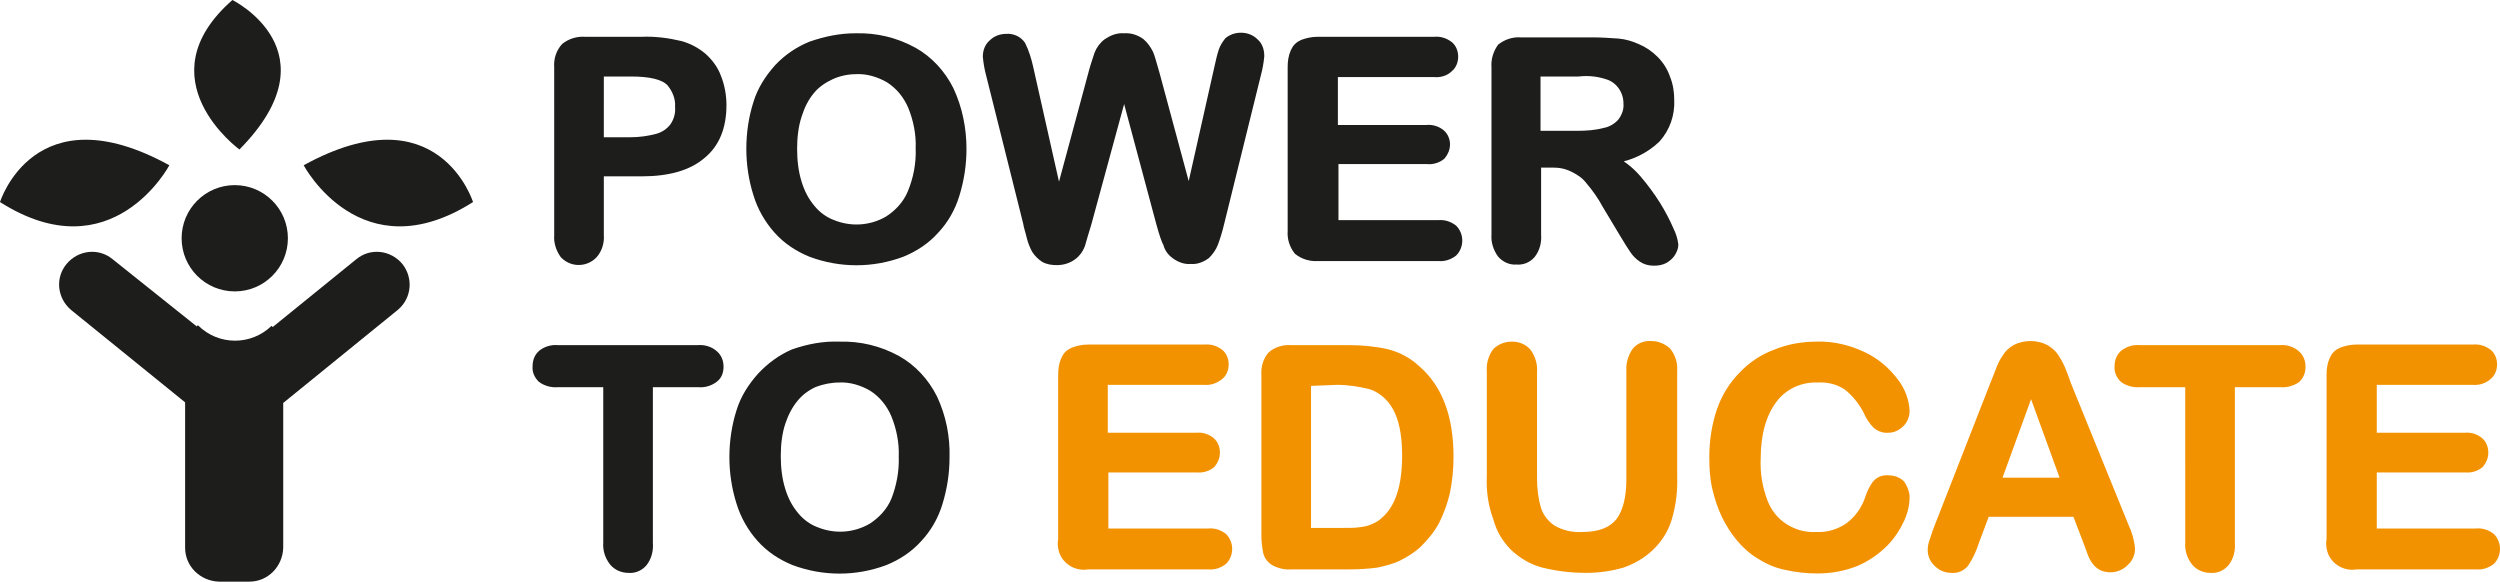 <?xml version="1.0" encoding="utf-8"?>
<!-- Generator: Adobe Illustrator 22.0.1, SVG Export Plug-In . SVG Version: 6.00 Build 0)  -->
<svg version="1.1" id="Layer_1" xmlns="http://www.w3.org/2000/svg" xmlns:xlink="http://www.w3.org/1999/xlink" x="0px" y="0px"
	 viewBox="0 0 428.1 99.6" style="enable-background:new 0 0 428.1 99.6;" xml:space="preserve">
<style type="text/css">
	.st0{fill:#1D1D1B;stroke:#1D1D1B;stroke-miterlimit:10;}
	.st1{fill:#F39200;stroke:#F39200;stroke-miterlimit:10;}
	.st2{fill:#1D1D1B;}
</style>
<title>Asset 2</title>
<g>
	<path class="st0" d="M109.8,29.7h-6.9v10.6c0.1,1.2-0.3,2.5-1.1,3.4c-1.4,1.5-3.8,1.6-5.3,0.1c0,0-0.1-0.1-0.1-0.1
		c-0.7-1-1.1-2.2-1-3.4V11.5c-0.1-1.3,0.3-2.6,1.2-3.6c1-0.8,2.3-1.2,3.6-1.1h9.7c2.2-0.1,4.5,0.2,6.6,0.7c1.5,0.4,2.8,1.1,4,2.1
		c1.1,1,2,2.2,2.5,3.6c0.6,1.5,0.9,3.2,0.9,4.8c0,3.8-1.2,6.7-3.5,8.6C118,28.7,114.5,29.7,109.8,29.7z M108,12.6h-5.1V24h5.1
		c1.5,0,3-0.2,4.5-0.6c1.1-0.3,2-0.9,2.7-1.8c0.7-1,1-2.2,0.9-3.3c0.1-1.5-0.5-2.9-1.4-4C113.6,13.1,111.3,12.6,108,12.6z"/>
	<path class="st0" d="M146.5,6.2c3.5-0.1,6.9,0.7,10,2.4c2.7,1.5,4.9,3.9,6.3,6.7c1.5,3.2,2.2,6.7,2.2,10.2c0,2.7-0.4,5.3-1.2,7.9
		c-0.7,2.3-1.9,4.4-3.5,6.1c-1.6,1.8-3.6,3.1-5.8,4c-5.1,1.9-10.6,1.9-15.7,0c-2.2-0.9-4.2-2.2-5.8-4c-1.6-1.8-2.8-3.9-3.5-6.2
		c-0.8-2.5-1.2-5.2-1.2-7.8c0-2.7,0.4-5.4,1.2-7.9c0.7-2.3,2-4.3,3.6-6.1c1.6-1.7,3.5-3,5.7-3.9C141.4,6.7,143.9,6.2,146.5,6.2z
		 M157.3,25.4c0.1-2.4-0.4-4.9-1.3-7.1c-0.8-1.9-2.1-3.5-3.8-4.6c-1.7-1-3.7-1.6-5.6-1.5c-1.4,0-2.9,0.3-4.2,0.9
		c-1.3,0.6-2.5,1.4-3.4,2.5c-1,1.2-1.7,2.6-2.2,4.2c-0.6,1.8-0.8,3.8-0.8,5.7c0,1.9,0.2,3.9,0.8,5.8c0.5,1.6,1.2,3,2.3,4.3
		c0.9,1.1,2.1,2,3.4,2.5c3.1,1.3,6.6,1.1,9.5-0.6c1.7-1.1,3.1-2.6,3.9-4.5C156.9,30.6,157.4,28,157.3,25.4z"/>
	<path class="st0" d="M198.5,38.3l-6-22.4l-6.1,22.4c-0.5,1.7-0.9,2.9-1.1,3.7c-0.3,0.8-0.8,1.5-1.5,2c-0.8,0.6-1.8,0.9-2.8,0.9
		c-0.8,0-1.6-0.1-2.3-0.5c-0.6-0.4-1.1-0.9-1.5-1.5c-0.4-0.7-0.7-1.5-0.9-2.3c-0.2-0.9-0.5-1.7-0.6-2.4L169.4,13
		c-0.3-1.1-0.5-2.2-0.6-3.3c0-0.9,0.3-1.8,1-2.4c0.7-0.7,1.6-1,2.5-1c1.1-0.1,2.2,0.4,2.8,1.3c0.6,1.2,1,2.5,1.3,3.8l4.9,21.8
		l5.5-20.4c0.3-1.2,0.7-2.4,1.1-3.6c0.3-0.8,0.9-1.6,1.6-2.1c0.9-0.6,1.9-1,3-0.9c1.1-0.1,2.2,0.3,3,0.9c0.6,0.5,1.1,1.2,1.5,2
		c0.3,0.7,0.6,1.9,1.1,3.6l5.5,20.4l4.9-21.8c0.2-0.9,0.4-1.8,0.7-2.7c0.2-0.6,0.6-1.2,1-1.7c0.6-0.5,1.4-0.8,2.3-0.8
		c0.9,0,1.8,0.3,2.5,1c0.7,0.6,1,1.5,1,2.5c-0.1,1.1-0.3,2.2-0.6,3.3l-6.2,25.1c-0.4,1.7-0.8,2.9-1.1,3.7c-0.3,0.8-0.8,1.5-1.4,2.1
		c-0.8,0.6-1.8,1-2.8,0.9c-1,0.1-2-0.3-2.8-0.9c-0.7-0.5-1.2-1.2-1.4-2C199.4,41.3,199,40.1,198.5,38.3z"/>
	<path class="st0" d="M245.6,12.7h-17v9.2h15.7c0.9-0.1,1.9,0.2,2.6,0.8c0.6,0.5,0.9,1.3,0.9,2c0,0.8-0.3,1.5-0.8,2.1
		c-0.7,0.6-1.7,0.9-2.6,0.8h-15.7v10.6h17.6c1-0.1,1.9,0.2,2.7,0.8c0.6,0.6,0.9,1.4,0.9,2.2c0,0.8-0.3,1.6-0.9,2.2
		c-0.8,0.6-1.7,0.9-2.7,0.8h-20.6c-1.3,0.1-2.6-0.3-3.6-1.1c-0.8-1-1.2-2.3-1.1-3.5V11.5c0-0.9,0.1-1.8,0.5-2.7
		c0.3-0.7,0.8-1.2,1.5-1.5c0.8-0.3,1.7-0.5,2.6-0.5h20c1-0.1,1.9,0.2,2.7,0.8c0.6,0.5,0.9,1.3,0.9,2.1c0,0.8-0.3,1.6-0.9,2.1
		C247.6,12.5,246.6,12.8,245.6,12.7z"/>
	<path class="st0" d="M266,28.2h-2.6v12c0.1,1.2-0.2,2.5-1,3.5c-0.7,0.8-1.7,1.2-2.7,1.1c-1.1,0.1-2.1-0.4-2.8-1.2
		c-0.7-1-1.1-2.2-1-3.4V11.5c-0.1-1.3,0.3-2.5,1-3.5c1-0.8,2.3-1.2,3.5-1.1h12.3c1.5,0,2.9,0.1,4.4,0.2c1.1,0.1,2.2,0.4,3.3,0.9
		c1.2,0.5,2.2,1.2,3.1,2.1c0.9,0.9,1.6,2,2,3.2c0.5,1.2,0.7,2.5,0.7,3.9c0.1,2.4-0.7,4.8-2.4,6.7c-2,1.9-4.5,3.1-7.1,3.5
		c1.5,0.8,2.8,1.9,3.9,3.2c1.2,1.4,2.3,2.9,3.3,4.5c0.8,1.3,1.6,2.8,2.2,4.2c0.4,0.8,0.7,1.7,0.8,2.6c0,0.5-0.2,1-0.5,1.5
		c-0.3,0.5-0.8,0.9-1.3,1.2c-0.6,0.3-1.2,0.4-1.9,0.4c-0.8,0-1.5-0.2-2.1-0.6c-0.6-0.4-1.1-0.9-1.5-1.5c-0.4-0.6-1-1.5-1.7-2.7l-3-5
		c-0.8-1.5-1.8-2.9-2.9-4.2c-0.7-0.9-1.6-1.5-2.6-2C268.2,28.4,267.1,28.2,266,28.2z M270.3,12.6h-7v10.3h6.8c1.5,0,3.1-0.1,4.6-0.5
		c1.1-0.2,2.1-0.8,2.8-1.6c0.7-0.9,1.1-2,1-3.1c0-2-1.2-3.8-3-4.5C273.8,12.6,272.1,12.4,270.3,12.6L270.3,12.6z"/>
	<path class="st0" d="M119.6,65.8h-8.3V93c0.1,1.2-0.2,2.5-1,3.5c-0.7,0.8-1.7,1.2-2.7,1.1c-1,0-2-0.4-2.7-1.2
		c-0.8-1-1.2-2.2-1.1-3.5V65.8h-8.3c-1,0.1-2.1-0.2-2.9-0.8c-0.6-0.6-1-1.4-0.9-2.3c0-0.9,0.3-1.7,1-2.3c0.8-0.6,1.8-0.9,2.8-0.8h24
		c1-0.1,2.1,0.2,2.9,0.9c0.7,0.6,1,1.4,1,2.3c0,0.9-0.3,1.7-1,2.2C121.6,65.6,120.6,65.9,119.6,65.8z"/>
	<path class="st0" d="M143.7,59c3.5-0.1,6.9,0.7,10,2.4c2.7,1.5,4.9,3.9,6.3,6.7c1.5,3.2,2.2,6.7,2.1,10.2c0,2.7-0.4,5.3-1.2,7.9
		c-0.7,2.3-1.9,4.4-3.5,6.1c-1.6,1.8-3.6,3.1-5.8,4c-5.1,1.9-10.6,1.9-15.7,0c-2.2-0.9-4.2-2.2-5.8-4c-1.6-1.8-2.8-3.9-3.5-6.2
		c-0.8-2.5-1.2-5.2-1.2-7.8c0-2.7,0.4-5.4,1.2-7.9c0.7-2.3,2-4.3,3.6-6.1c1.6-1.7,3.5-3.1,5.6-4C138.4,59.4,141,58.9,143.7,59z
		 M154.4,78.2c0.1-2.4-0.4-4.9-1.3-7.1c-0.8-1.9-2.1-3.5-3.8-4.6c-1.7-1-3.7-1.6-5.6-1.5c-1.4,0-2.9,0.3-4.2,0.8
		c-1.3,0.6-2.4,1.4-3.3,2.5c-1,1.2-1.7,2.6-2.2,4.1c-0.6,1.8-0.8,3.8-0.8,5.7c0,1.9,0.2,3.9,0.8,5.8c0.5,1.6,1.2,3,2.3,4.3
		c0.9,1.1,2.1,2,3.4,2.5c3.1,1.3,6.6,1.1,9.5-0.6c1.7-1.1,3.1-2.6,3.9-4.5C154,83.3,154.5,80.7,154.4,78.2L154.4,78.2z"/>
	<path class="st1" d="M206.2,65.4h-17v9.2h15.7c0.9-0.1,1.9,0.2,2.6,0.8c0.6,0.5,0.9,1.3,0.9,2.1c0,0.8-0.3,1.5-0.8,2.1
		c-0.7,0.6-1.7,0.9-2.6,0.8h-15.7v10.6h17.6c1-0.1,1.9,0.2,2.7,0.8c0.6,0.6,0.9,1.4,0.9,2.2c0,0.8-0.3,1.6-0.9,2.2
		c-0.8,0.6-1.7,0.9-2.7,0.8h-20.6c-2.2,0.4-4.3-1.1-4.6-3.2c-0.1-0.5-0.1-0.9,0-1.4V64.2c0-0.9,0.1-1.8,0.5-2.7
		c0.3-0.7,0.8-1.2,1.5-1.5c0.8-0.3,1.7-0.5,2.6-0.5h20c1-0.1,1.9,0.2,2.7,0.8c0.6,0.5,0.9,1.3,0.9,2.1c0,0.8-0.3,1.6-0.9,2.1
		C208.1,65.2,207.2,65.5,206.2,65.4z"/>
	<path class="st1" d="M221.1,59.6h9.9c2.2,0,4.4,0.2,6.6,0.7c1.9,0.5,3.6,1.4,5,2.7c3.9,3.3,5.8,8.4,5.8,15.2c0,2.1-0.2,4.1-0.6,6.1
		c-0.4,1.7-1,3.4-1.8,5c-0.8,1.5-1.9,2.8-3.1,4c-1,0.9-2.1,1.6-3.3,2.2c-1.2,0.6-2.5,0.9-3.8,1.2c-1.5,0.2-3.1,0.3-4.6,0.3h-9.9
		c-1.1,0.1-2.1-0.1-3.1-0.6c-0.7-0.4-1.2-1-1.4-1.8c-0.2-1-0.3-2-0.3-2.9V64.2c-0.1-1.3,0.3-2.6,1.1-3.5
		C218.5,59.9,219.8,59.5,221.1,59.6z M224,65.6v25.3h5.7c1.3,0,2.3,0,3-0.1c0.8-0.1,1.5-0.2,2.2-0.5c0.7-0.3,1.4-0.6,2-1.2
		c2.5-2.1,3.7-5.8,3.7-11.1c0-3.7-0.6-6.4-1.7-8.3c-0.9-1.6-2.4-2.9-4.1-3.5c-1.9-0.5-3.9-0.8-5.9-0.8L224,65.6z"/>
	<path class="st1" d="M255.1,81.5v-18c-0.1-1.2,0.3-2.5,1-3.4c0.7-0.7,1.7-1.1,2.8-1.1c1.1,0,2.1,0.4,2.8,1.2c0.7,1,1.1,2.2,1,3.4
		v18.3c0,1.8,0.2,3.5,0.7,5.2c0.4,1.3,1.3,2.5,2.5,3.3c1.5,0.9,3.3,1.3,5,1.2c3,0,5-0.8,6.3-2.4c1.2-1.6,1.8-4,1.8-7.2V63.5
		c-0.1-1.2,0.3-2.5,1-3.5c0.7-0.8,1.7-1.2,2.8-1.1c1,0,2,0.4,2.8,1.1c0.8,1,1.2,2.2,1.1,3.5v18c0.1,2.5-0.2,4.9-0.9,7.3
		c-0.6,2-1.7,3.7-3.2,5.1c-1.4,1.3-3,2.2-4.7,2.8c-2,0.6-4.2,0.9-6.3,0.9c-2.5,0-5-0.3-7.4-0.9c-1.9-0.5-3.6-1.5-5.1-2.9
		c-1.4-1.4-2.4-3.1-2.9-5C255.3,86.4,255,84,255.1,81.5z"/>
	<path class="st1" d="M326.5,85.1c0,1.3-0.3,2.6-0.9,3.9c-0.7,1.5-1.6,2.9-2.8,4.1c-1.4,1.4-3,2.5-4.8,3.3c-2.2,0.9-4.5,1.3-6.8,1.3
		c-1.8,0-3.6-0.2-5.4-0.6c-1.5-0.3-3-0.9-4.4-1.8c-1.4-0.8-2.6-1.9-3.6-3.1c-1-1.2-1.8-2.5-2.5-3.9c-0.7-1.5-1.2-3-1.6-4.7
		c-0.4-1.7-0.5-3.5-0.5-5.3c0-2.7,0.4-5.5,1.3-8.1c0.8-2.3,2.1-4.4,3.8-6.1c1.6-1.7,3.6-3,5.8-3.8c2.2-0.9,4.6-1.3,7-1.3
		c2.8-0.1,5.6,0.6,8.1,1.8c2.1,1,4,2.6,5.4,4.5c1.1,1.4,1.8,3.2,1.9,5c0,0.9-0.3,1.7-0.9,2.3c-0.6,0.6-1.4,1-2.2,1
		c-0.8,0.1-1.6-0.2-2.2-0.7c-0.7-0.7-1.2-1.5-1.6-2.4c-0.8-1.6-2-3.1-3.4-4.2c-1.5-1-3.2-1.4-5-1.3c-2.9-0.1-5.7,1.2-7.4,3.5
		c-1.8,2.4-2.8,5.7-2.8,10.1c-0.1,2.5,0.3,4.9,1.2,7.3c0.7,1.8,1.9,3.3,3.5,4.3c1.6,1,3.4,1.5,5.3,1.4c2,0.1,3.9-0.5,5.5-1.6
		c1.6-1.2,2.8-2.9,3.4-4.8c0.3-0.9,0.7-1.7,1.2-2.4c0.6-0.7,1.4-1,2.3-0.9c0.9,0,1.7,0.3,2.3,0.9C326.1,83.4,326.5,84.3,326.5,85.1z
		"/>
	<path class="st1" d="M357.2,92.7l-1.8-4.7h-15.2l-1.8,4.8c-0.4,1.3-1,2.6-1.8,3.8c-0.6,0.7-1.5,1.1-2.4,1c-0.9,0-1.8-0.3-2.5-1
		c-0.7-0.6-1.1-1.5-1.1-2.4c0-0.5,0.1-1.1,0.3-1.6c0.2-0.5,0.4-1.3,0.8-2.3l9.5-24.3l1-2.5c0.3-0.9,0.7-1.7,1.2-2.4
		c0.4-0.7,1-1.2,1.7-1.6c0.8-0.4,1.7-0.6,2.6-0.6c0.9,0,1.8,0.2,2.6,0.6c0.7,0.4,1.3,0.9,1.7,1.5c0.4,0.6,0.8,1.3,1.1,2
		c0.3,0.7,0.7,1.7,1.1,2.9l9.8,24.1c0.6,1.3,1,2.6,1.1,4c0,0.9-0.4,1.8-1.1,2.4c-0.7,0.7-1.6,1.1-2.6,1.1c-0.5,0-1.1-0.1-1.5-0.3
		c-0.4-0.2-0.8-0.5-1.1-0.9c-0.4-0.5-0.7-1.1-0.9-1.7C357.7,94,357.4,93.3,357.2,92.7z M342.2,82.3h11.2l-5.6-15.4L342.2,82.3z"/>
	<path class="st1" d="M390.5,65.8h-8.3V93c0.1,1.2-0.2,2.5-1,3.5c-0.7,0.8-1.7,1.2-2.7,1.1c-1,0-2-0.4-2.7-1.2
		c-0.8-1-1.2-2.2-1.1-3.5V65.8h-8.3c-1,0.1-2.1-0.2-2.9-0.8c-0.6-0.6-1-1.4-0.9-2.3c0-0.9,0.3-1.7,1-2.3c0.8-0.6,1.8-0.9,2.8-0.8h24
		c1-0.1,2.1,0.2,2.9,0.9c0.7,0.6,1,1.4,1,2.3c0,0.9-0.3,1.7-1,2.3C392.5,65.6,391.5,65.9,390.5,65.8z"/>
	<path class="st1" d="M423.5,65.4h-17v9.2h15.6c0.9-0.1,1.9,0.2,2.6,0.8c0.6,0.5,0.9,1.3,0.9,2.1c0,0.8-0.3,1.5-0.8,2.1
		c-0.7,0.6-1.7,0.9-2.6,0.8h-15.7v10.6H424c1-0.1,1.9,0.2,2.7,0.8c0.6,0.6,0.9,1.4,0.9,2.2c0,0.8-0.3,1.6-0.9,2.2
		c-0.8,0.6-1.7,0.9-2.7,0.8h-20.5c-2.2,0.4-4.3-1.1-4.6-3.2c-0.1-0.5-0.1-0.9,0-1.4V64.2c0-0.9,0.1-1.8,0.5-2.7
		c0.3-0.7,0.8-1.2,1.5-1.5c0.8-0.3,1.7-0.5,2.6-0.5h20c1-0.1,1.9,0.2,2.7,0.8c0.6,0.5,0.9,1.3,0.9,2.1c0,0.8-0.3,1.6-0.9,2.1
		C425.4,65.2,424.4,65.5,423.5,65.4z"/>
	<path class="st2" d="M68.9,45.2c-2-2.4-5.5-2.8-7.9-0.8c0,0,0,0,0,0L46.7,56c-0.1-0.1-0.1-0.1-0.2-0.2c-3.5,3.4-9.1,3.4-12.6-0.1
		c-0.1,0.1-0.2,0.1-0.2,0.2L19.3,44.4c-2.4-2-5.9-1.6-7.9,0.8c-2,2.4-1.6,5.9,0.8,7.9l0,0l19.5,15.8v24.9c0,3.2,2.6,5.7,5.8,5.8h5.2
		c3.2,0,5.7-2.6,5.8-5.8V69l19.7-16C70.5,51,70.8,47.6,68.9,45.2z"/>
	<path class="st2" d="M29,28.3c0,0-9.8,18.5-29,6.3C0,34.6,5.9,15.6,29,28.3z"/>
	<path class="st2" d="M41,25.6c0,0-16.6-12.1-1.2-25.6C39.8,0,57.6,8.8,41,25.6z"/>
	<path class="st2" d="M52,28.3c0,0,9.8,18.5,29,6.3C81,34.6,75.1,15.6,52,28.3z"/>
	<circle class="st2" cx="40.2" cy="40.8" r="9.1"/>
</g>
</svg>
